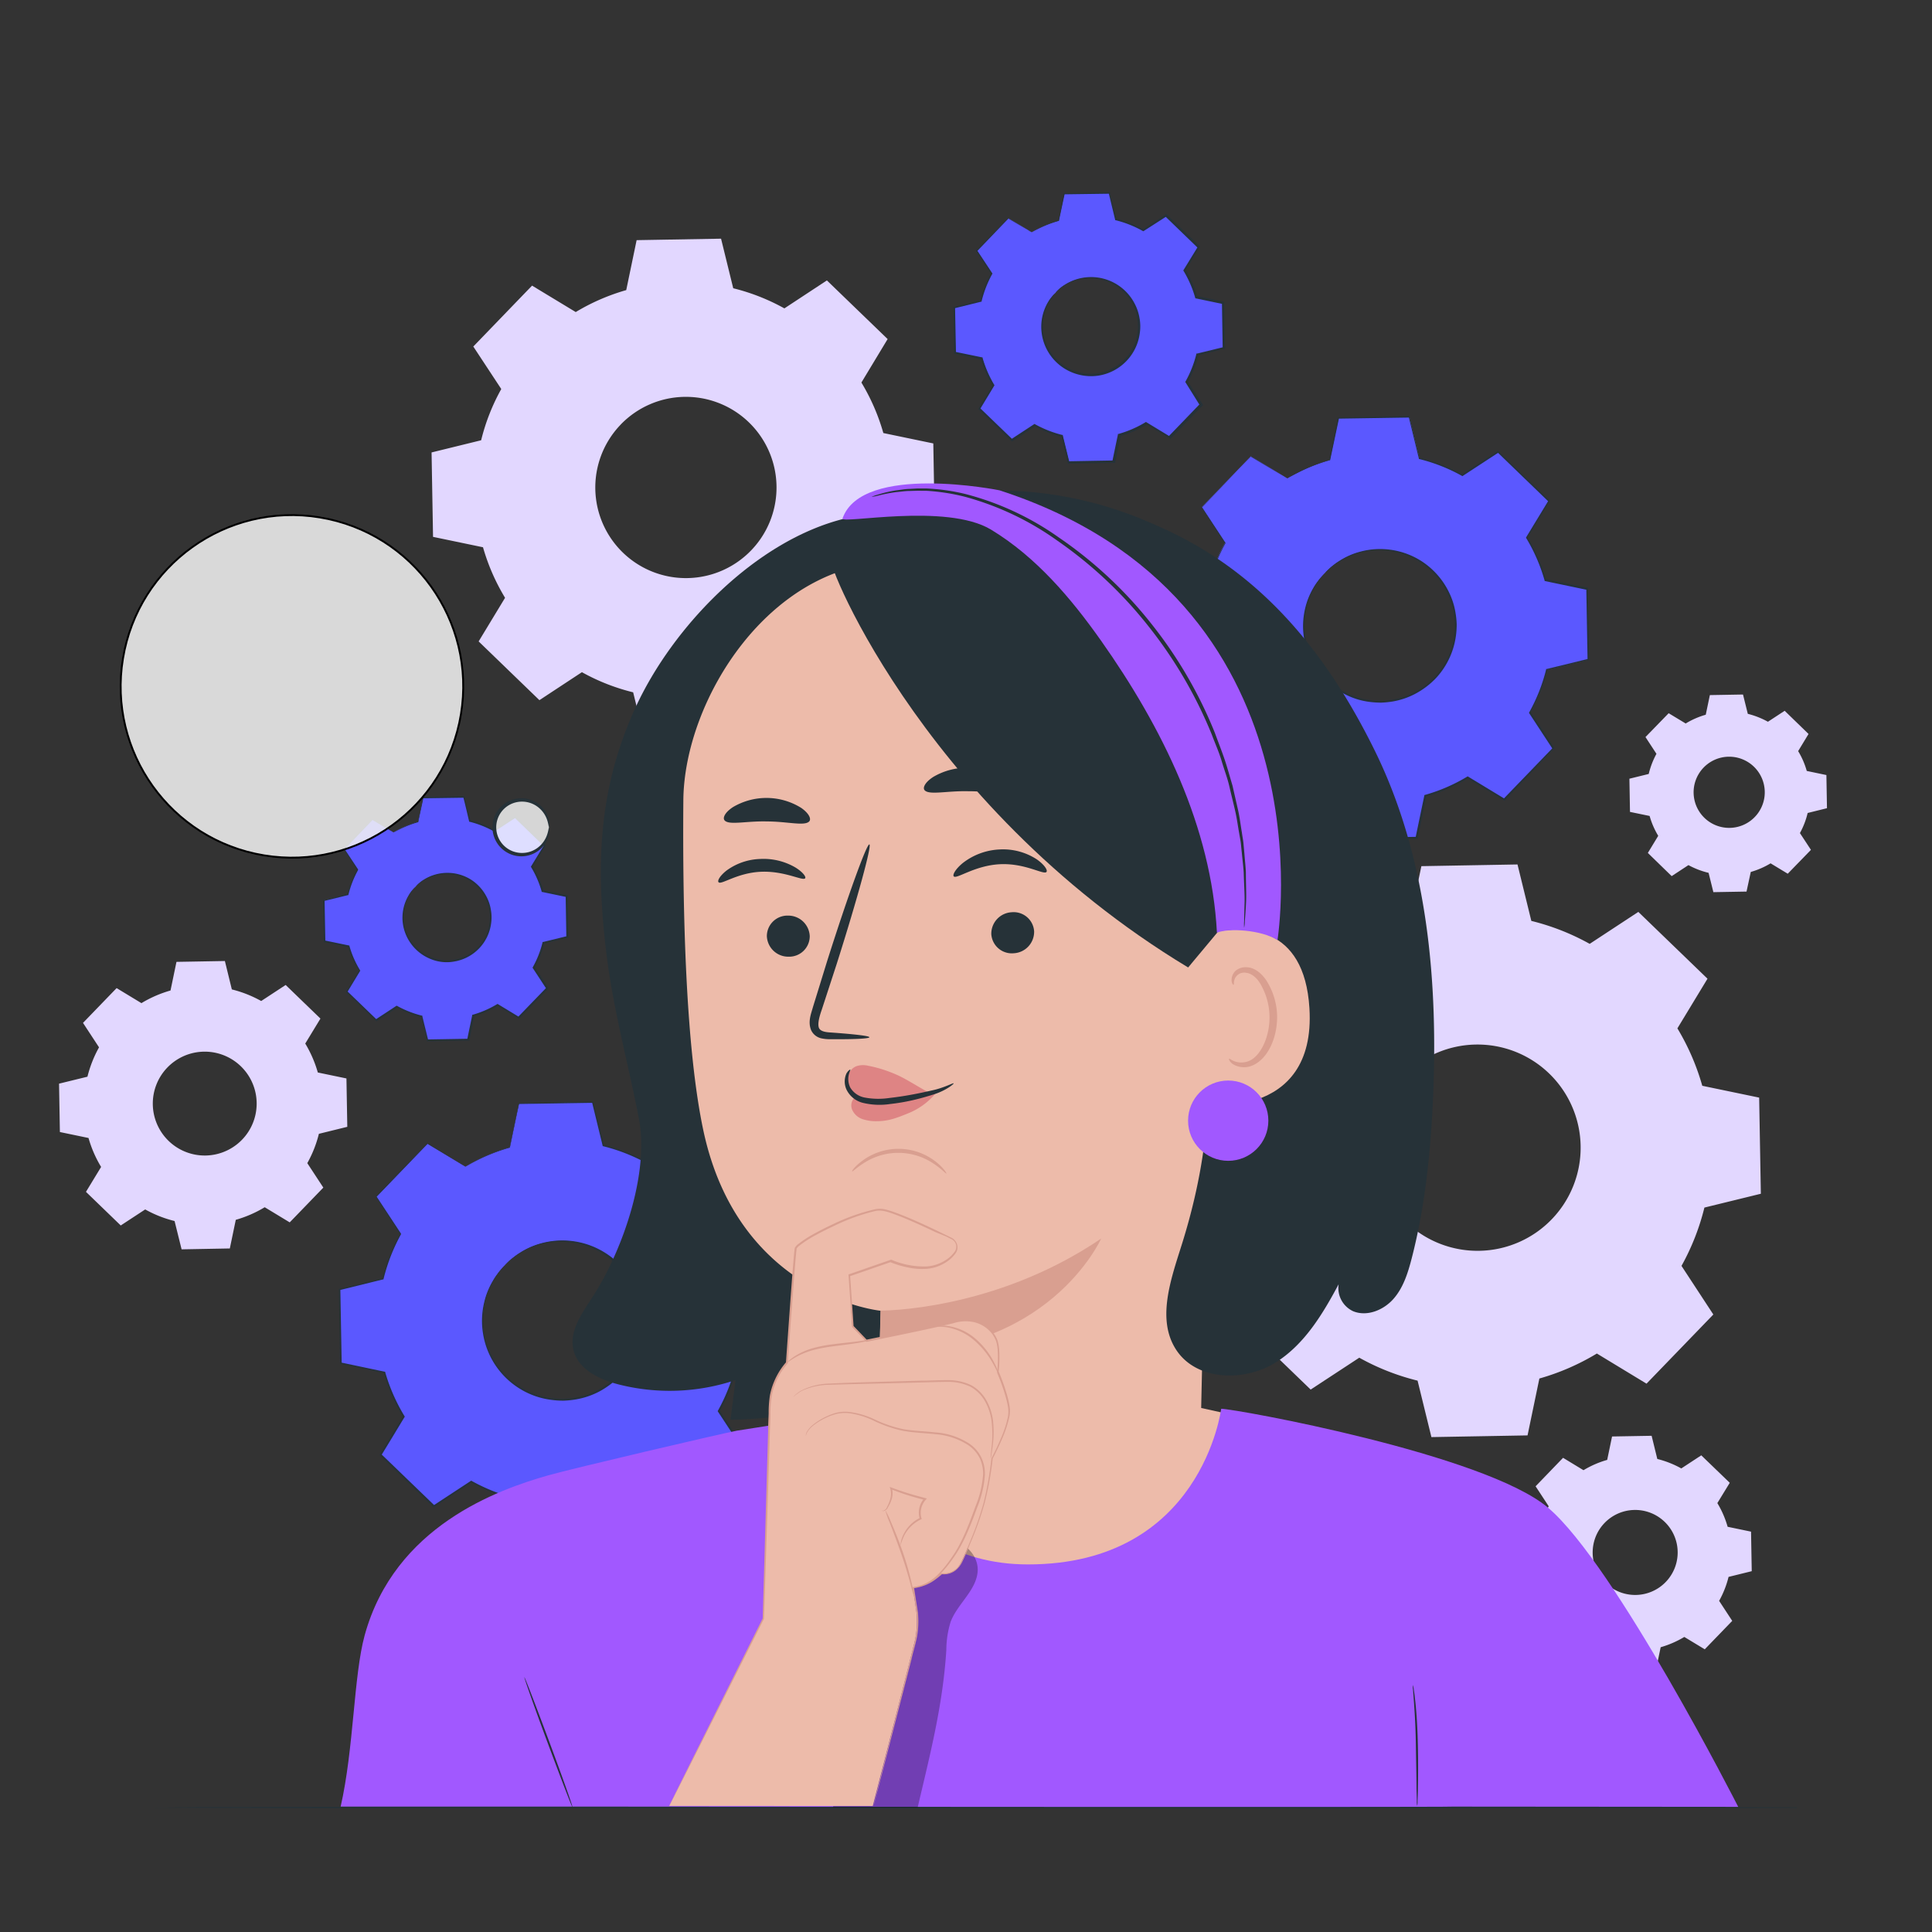 <svg xmlns="http://www.w3.org/2000/svg" width="1028" height="1028" fill="none"><rect width="100%" height="100%" fill="#333333" stroke="none"/><path fill="#E2D7FF" d="M719.412 504.44a125.043 125.043 0 0 1 30.593-13.303l6.292-30.264 51.153-.905 7.36 30.038a125.1 125.1 0 0 1 31.046 12.213l25.885-17.003 36.802 35.548-16.016 26.42a125.411 125.411 0 0 1 13.241 30.552l30.264 6.291.905 51.154-30.038 7.36a125.418 125.418 0 0 1-12.193 31.025l16.942 25.865-35.548 36.802-26.42-16.037a124.765 124.765 0 0 1-30.593 13.303l-6.292 30.264-51.153.904-7.36-30.038a124.597 124.597 0 0 1-31.025-12.212l-25.865 16.962-36.802-35.549 16.037-26.419a124.765 124.765 0 0 1-13.303-30.593l-30.264-6.292-.905-51.153 30.038-7.361a124.65 124.65 0 0 1 12.172-31.004l-16.941-25.865 35.527-36.802 26.42 16.037.041.062Zm27.262 68.135a54.87 54.87 0 0 0 9.827 84.259 54.873 54.873 0 0 0 83.293-57.81 54.867 54.867 0 0 0-15.506-27.826 54.857 54.857 0 0 0-39.092-15.401 54.854 54.854 0 0 0-38.522 16.778Zm95.915 209.692a51.53 51.53 0 0 1 12.583-5.469l2.591-12.46 21.053-.37 3.022 12.336a51.787 51.787 0 0 1 12.768 5.037l10.63-6.969 15.152 14.618-6.599 10.794a51.385 51.385 0 0 1 5.468 12.603l12.46 2.591.37 21.033-12.336 3.042a51.553 51.553 0 0 1-5.017 12.748l6.97 10.65-14.618 15.132-10.876-6.579a52.405 52.405 0 0 1-12.583 5.469l-2.591 12.438-21.053.37-3.022-12.336a50.56 50.56 0 0 1-12.768-5.016l-10.65 6.97-15.132-14.618 6.599-10.877a50.885 50.885 0 0 1-5.489-12.5l-12.459-2.591-.371-21.033 12.336-3.043a52.079 52.079 0 0 1 5.017-12.767l-6.97-10.63 14.618-15.153 10.877 6.6.02-.02Zm11.226 28.044a22.61 22.61 0 0 0-4.501 24.743 22.612 22.612 0 0 0 21.153 13.605 22.613 22.613 0 0 0 20.648-14.359 22.612 22.612 0 0 0-5.391-24.565 22.615 22.615 0 0 0-31.909.576ZM75.33 533.717a63.315 63.315 0 0 1 15.4-6.682l3.166-15.235 25.762-.452 3.7 15.111a63.398 63.398 0 0 1 15.626 6.168l13.014-8.532 18.504 17.887-8.08 13.282a63.314 63.314 0 0 1 6.682 15.399l15.235 3.166.453 25.742-15.112 3.721a62.894 62.894 0 0 1-6.168 15.605l8.532 13.014-17.887 18.504-13.302-8.059a63.437 63.437 0 0 1-15.399 6.703l-3.167 15.234-25.659.473-3.742-15.07a62.558 62.558 0 0 1-15.625-6.168l-13.015 8.532-18.504-17.887 8.06-13.261a62.268 62.268 0 0 1-6.703-15.4l-15.235-3.166-.452-25.741 15.112-3.701a63.856 63.856 0 0 1 6.168-15.625l-8.533-13.015 17.887-18.504 13.303 8.06-.02-.103Zm13.734 34.294a27.634 27.634 0 0 0 20.352 46.83 27.635 27.635 0 0 0 26.523-33.494 27.633 27.633 0 0 0-46.875-13.336Zm808.008-183.128a43.52 43.52 0 0 1 10.547-4.585l2.18-10.444 17.64-.309 2.549 10.28a44.172 44.172 0 0 1 10.712 4.215l8.903-5.839 12.706 12.336-5.531 9.129a42.716 42.716 0 0 1 4.585 10.547l10.445 2.179.308 17.641-10.28 2.549a42.413 42.413 0 0 1-4.112 10.692l5.86 8.923-12.336 12.706-9.129-5.531a43.536 43.536 0 0 1-10.547 4.585l-2.262 10.444-17.64.309-2.55-10.28a43.367 43.367 0 0 1-10.712-4.112l-8.923 5.859-12.685-12.336 5.53-9.108a42.894 42.894 0 0 1-4.584-10.568l-10.445-2.158-.308-17.661 10.28-2.529a43.18 43.18 0 0 1 4.112-10.712l-5.839-8.923 12.336-12.686 9.128 5.511.062-.124Zm9.416 23.521a18.938 18.938 0 0 0 3.355 29.098 18.937 18.937 0 0 0 23.373-29.571 18.919 18.919 0 0 0-26.728.473ZM306.342 166.042a111.07 111.07 0 0 1 26.872-11.678l5.531-26.584 44.923-.781 6.477 26.378a110.307 110.307 0 0 1 27.221 10.712l22.616-14.885 32.32 31.21-13.96 23.13a110.443 110.443 0 0 1 11.678 26.872l26.584 5.53.782 44.945-26.379 6.455a110.218 110.218 0 0 1-10.712 27.263l14.865 22.616-31.189 32.341-23.212-13.878a110.537 110.537 0 0 1-26.872 11.678l-5.531 26.584-45.006.802-6.456-26.379a109.443 109.443 0 0 1-27.262-10.711l-22.616 14.885-32.341-31.251 14.063-23.212a110.144 110.144 0 0 1-11.74-26.893l-26.584-5.53-.781-44.924 26.378-6.476a109.453 109.453 0 0 1 10.712-27.263l-14.885-22.616 31.271-32.403 23.233 14.063Zm23.953 59.851a48.209 48.209 0 0 0 8.591 74.047 48.215 48.215 0 0 0 70.945-22.886 48.214 48.214 0 0 0-11.38-52.354 48.2 48.2 0 0 0-34.336-13.533 48.196 48.196 0 0 0-33.841 14.726h.021Z"/><path fill="#263238" d="M946.048 961.735h10.198v.226c-42.806.247-222.295.412-437.126.412l-316.336-.165-95.872-.247-26.07-.102 26.07-.329 95.872-.165 316.336-.164c214.831 0 394.32.185 437.126.431v.227h-7.648l-2.55-.124Z"/><path fill="#5B58FF" d="M209.422 442.883a54.288 54.288 0 0 1 13.014-5.654l2.694-12.871 21.773-.39 3.125 12.788a52.453 52.453 0 0 1 13.138 5.284l11.02-7.196 15.708 15.009-6.806 11.246a53.894 53.894 0 0 1 5.654 13.015l12.871 2.693.391 21.773-12.789 3.084a52.43 52.43 0 0 1-5.181 13.2l7.196 11.02-15.111 15.646-11.247-6.806a53.904 53.904 0 0 1-13.014 5.654l-2.694 12.871-21.773.391-3.125-12.789a53.24 53.24 0 0 1-13.199-5.181l-11 7.196-15.667-15.111 6.806-11.206a53.904 53.904 0 0 1-5.654-13.014l-12.85-2.693-.411-21.794 12.747-3.105a53.24 53.24 0 0 1 5.181-13.199l-7.237-11 15.111-15.666 11.247 6.805h.082Zm11.616 29.01a23.357 23.357 0 1 0 33.597 32.457 23.357 23.357 0 0 0-33.597-32.457Z"/><path fill="#263238" d="M221.042 471.893a17.754 17.754 0 0 1 4.38-3.783 23.62 23.62 0 0 1 25.494.123 23.897 23.897 0 0 1 8.224 9.417 22.253 22.253 0 0 1 2.056 6.517 22.63 22.63 0 0 1 .123 7.155 23.681 23.681 0 0 1-19.614 20.293 22.056 22.056 0 0 1-7.155.144 22.634 22.634 0 0 1-6.332-1.871 23.869 23.869 0 0 1-9.705-7.998 23.527 23.527 0 0 1-4.112-10.157 23.294 23.294 0 0 1 3.023-15.317 17.664 17.664 0 0 1 3.618-4.502 43.376 43.376 0 0 0-3.269 4.708 23.216 23.216 0 0 0-2.611 14.988 22.611 22.611 0 0 0 4.009 9.766 22.961 22.961 0 0 0 9.355 7.607 20.941 20.941 0 0 0 6.333 1.768c2.275.322 4.587.273 6.846-.143a22.617 22.617 0 0 0 18.73-19.409 22.62 22.62 0 0 0-2.056-13.097 23.01 23.01 0 0 0-17.825-12.768 23.269 23.269 0 0 0-14.906 3.167 44.635 44.635 0 0 0-4.606 3.392Z"/><path fill="#263238" d="M209.423 442.883a6.169 6.169 0 0 1-.719-.391l-2.159-1.254-8.45-5.017h.205l-15.05 15.749v-.349l7.279 10.979v.329a53.938 53.938 0 0 0-5.14 13.138v.205h-.206l-12.788 3.146.308-.37c.124 6.846.267 14.125.411 21.773l-.329-.411 12.892 2.673h.246v.267a52.497 52.497 0 0 0 5.634 12.891l.144.247-.144.226-6.806 11.267v-.597l15.667 15.112h-.617l11-7.217.267-.164.267.144a54.055 54.055 0 0 0 13.077 5.14h.308v.308c.966 4.112 2.056 8.368 3.125 12.789l-.514-.412 21.773-.37-.514.412c.843-4.112 1.748-8.451 2.673-12.892v-.308h.329a53.447 53.447 0 0 0 12.87-5.592l.288-.165.268.165 11.246 6.826h-.658l15.132-15.647v.658l-7.216-11.02-.165-.267.144-.267a52.671 52.671 0 0 0 5.161-13.076v-.309h.287l12.789-3.125-.391.493c-.123-7.429-.247-14.686-.37-21.773l.411.473-12.891-2.693h-.288v-.267a52.214 52.214 0 0 0-5.592-12.912l-.144-.247.144-.246 6.846-11.226v.555l-15.625-15.153h.493l-10.999 7.196-.206.124h-.206a53.126 53.126 0 0 0-13.096-5.202h-.206v-.206c-1.11-4.646-2.056-8.841-3.084-12.788l.309.226-21.773.308.226-.185c-1.09 5.14-2.056 9.355-2.735 12.871a54.548 54.548 0 0 0-9.951 3.865c-1.069.514-1.83.946-2.344 1.234a6.94 6.94 0 0 1-.781.391l.74-.473a36.873 36.873 0 0 1 2.303-1.316 50.986 50.986 0 0 1 9.93-4.112l-.123.144c.72-3.516 1.583-7.751 2.611-12.912v-.185h.206l21.752-.452h.268v.246c.966 3.948 2.056 8.224 3.166 12.789l-.268-.268a54.101 54.101 0 0 1 13.323 5.202h-.411l11-7.237.267-.185.226.226a5408.58 5408.58 0 0 1 15.687 15.112l.268.246-.185.288-6.806 11.267v-.473a53.27 53.27 0 0 1 5.716 13.118l-.349-.329 12.87 2.652h.391v.39c.144 7.094.267 14.392.411 21.774v.411l-.391.103-12.788 3.145.391-.39a53.645 53.645 0 0 1-5.243 13.343v-.555l7.216 10.999.227.371-.288.287-15.112 15.667-.308.309-.37-.206-11.247-6.826h.658a54.039 54.039 0 0 1-13.138 5.716l.37-.412c-.925 4.421-1.829 8.821-2.672 12.892v.411h-.412l-21.773.39h-.431v-.411c-1.09-4.42-2.056-8.779-3.125-12.788l.37.391a53.78 53.78 0 0 1-13.323-5.264h.514l-11 7.217-.329.205-.288-.267-15.646-15.132-.288-.267.206-.329 6.826-11.247v.473a53.032 53.032 0 0 1-5.942-12.973l.329.329-12.891-2.714h-.329v-.329c-.123-7.648-.226-14.927-.35-21.773v-.308h.309l12.829-3.331-.267.267a53.81 53.81 0 0 1 5.222-13.261v.329l-7.175-11.02-.124-.185.144-.165 15.215-15.687h.123l8.224 5.14 2.056 1.336.966.535Z"/><path fill="#5B58FF" d="M684.974 254.574a92.926 92.926 0 0 1 22.616-9.787l4.647-22.307 37.686-.658 5.428 22.122a92.868 92.868 0 0 1 22.781 8.944l19.038-12.48 27.119 26.173-11.802 19.47a92.121 92.121 0 0 1 9.787 22.616l22.307 4.647.658 37.686-22.122 5.428a91.964 91.964 0 0 1-8.944 22.842l12.48 19.039-26.173 27.118-19.47-11.801a92.739 92.739 0 0 1-22.616 9.787l-4.647 22.307-37.666.658-5.427-22.122a92.555 92.555 0 0 1-22.843-8.944l-19.059 12.48-27.118-26.194 11.822-19.47a91.506 91.506 0 0 1-9.807-22.616l-22.308-4.646-.658-37.687 22.123-5.407a92.946 92.946 0 0 1 8.943-22.842l-12.336-19.039 26.173-27.119 19.47 11.802h-.082Zm20.087 50.207a40.448 40.448 0 0 0-7.993 44.222 40.447 40.447 0 0 0 37.798 24.305 40.442 40.442 0 0 0 27.373-69.534 40.464 40.464 0 0 0-57.178 1.007Z"/><path fill="#263238" d="m705.064 304.781.452-.472 1.378-1.357a17.9 17.9 0 0 1 2.344-2.056 29.838 29.838 0 0 1 3.495-2.488 37.842 37.842 0 0 1 10.712-4.77 40.23 40.23 0 0 1 15.481-1.234 40.656 40.656 0 0 1 17.682 6.333 41.123 41.123 0 0 1 14.269 16.16 38.681 38.681 0 0 1 3.598 11.205c.341 2.006.548 4.032.616 6.065a44.493 44.493 0 0 1-.411 6.168 41.114 41.114 0 0 1-11.061 22.966 43.458 43.458 0 0 1-10.506 7.833 39.89 39.89 0 0 1-12.048 4.112 48.514 48.514 0 0 1-6.168.617 49.495 49.495 0 0 1-6.168-.391 38.67 38.67 0 0 1-11.329-3.227 40.903 40.903 0 0 1-16.633-13.693 40.62 40.62 0 0 1-6.291-32.896 38.665 38.665 0 0 1 4.379-10.877 27.39 27.39 0 0 1 2.385-3.557 18.404 18.404 0 0 1 2.056-2.446l1.316-1.398c.141-.167.292-.325.452-.473 0 0-.103.205-.391.534l-1.213 1.481a21.434 21.434 0 0 0-1.891 2.487 29.448 29.448 0 0 0-2.262 3.578 38.976 38.976 0 0 0-4.112 10.814 40.054 40.054 0 0 0-.514 15.256 39.553 39.553 0 0 0 6.95 17.065 39.965 39.965 0 0 0 16.324 13.302 37.443 37.443 0 0 0 11.041 3.105c1.97.257 3.955.381 5.942.37a42.721 42.721 0 0 0 6.024-.617 39.765 39.765 0 0 0 32.773-33.924c.261-2.004.392-4.023.39-6.045a43.068 43.068 0 0 0-.576-5.921 37.587 37.587 0 0 0-3.474-10.938 40.097 40.097 0 0 0-46.363-21.259 38.671 38.671 0 0 0-10.65 4.544 31.205 31.205 0 0 0-3.516 2.385 19.554 19.554 0 0 0-2.405 2.056l-1.44 1.275c-.493.205-.616.349-.637.328Z"/><path fill="#263238" d="M684.976 254.574s-.412-.206-1.254-.699L680 251.654l-14.577-8.738h.206c-6.662 6.929-15.441 16.099-26.111 27.181v-.329c3.783 5.757 7.997 12.171 12.521 19.018v.329a92.485 92.485 0 0 0-8.923 22.801v.205h-.206l-22.123 5.449.288-.37c.226 11.863.453 24.466.699 37.686l-.329-.411 22.308 4.626H644v.247a92.343 92.343 0 0 0 9.807 22.513l.144.226-.144.329-11.802 19.47v-.575l27.119 26.152h-.617l19.039-12.48.267-.164.267.143a92.51 92.51 0 0 0 22.74 8.944h.308v.308c1.707 6.929 3.557 14.495 5.428 22.123l-.514-.391 37.686-.678-.514.432c1.46-7.052 3.043-14.66 4.647-22.308v-.308l.308-.103a91.543 91.543 0 0 0 22.493-9.725l.288-.165.267.165 19.47 11.801h-.658l26.173-27.118v.658l-12.48-19.039-.164-.267.144-.288a91.746 91.746 0 0 0 8.964-22.719v-.308h.308l22.144-5.407-.391.493c-.233-12.843-.452-25.405-.658-37.687l.391.494-22.287-4.667h-.288v-.267a92.154 92.154 0 0 0-9.766-22.575l-.144-.247.144-.329 11.822-19.45v.555l-27.037-26.131h.494l-19.059 12.459-.185.144-.206-.124a91.675 91.675 0 0 0-22.76-8.984h-.206v-.206l-5.386-22.122.308.246-37.686.576.246-.185c-1.891 8.923-3.433 16.222-4.708 22.287h-.103a92.095 92.095 0 0 0-17.229 6.744c-1.83.904-3.146 1.665-4.112 2.056-.966.39-1.336.719-1.336.719s.431-.288 1.295-.802a78.17 78.17 0 0 1 3.989-2.241 90.603 90.603 0 0 1 17.208-6.661h-.205c1.254-6.168 2.755-13.385 4.585-22.308v-.185h.185l37.686-.74h.247v.247c1.686 6.846 3.474 14.083 5.469 22.122l-.267-.246a93.307 93.307 0 0 1 22.965 8.984h-.391l19.039-12.5.267-.185.226.226 27.14 26.152.267.247-.185.309-11.802 19.49v-.493a92.14 92.14 0 0 1 9.869 22.616l-.37-.35 22.308 4.647h.39v.411c.233 12.254.46 24.816.679 37.687v.39h-.411l-22.123 5.428.391-.37a93.017 93.017 0 0 1-9.047 22.986v-.534l12.48 19.038.247.35-.308.308-25.988 27.407-.288.308-.37-.226-19.471-11.802h.597a92.866 92.866 0 0 1-22.616 9.828l.39-.391c-1.603 7.649-3.186 15.256-4.646 22.287v.432h-.432l-37.686.658h-.412l-.102-.411c-1.871-7.628-3.722-15.194-5.428-22.123l.39.391a93.417 93.417 0 0 1-22.986-9.067h.514l-19.038 12.48-.35.226-.288-.288-27.098-26.193-.267-.267.206-.329 11.801-19.45v.555a93.18 93.18 0 0 1-9.807-22.616l.329.308-22.308-4.667h-.329v-.329c-.233-13.24-.438-25.803-.616-37.686v-.309h.308l22.122-5.386-.246.246a92.937 92.937 0 0 1 9.067-22.924v.329l-12.336-19.08-.124-.185.144-.144c10.712-11.04 19.573-20.148 26.255-27.057h.206l14.392 8.862 3.701 2.282.987.514Z"/><path fill="#5B58FF" d="M548.952 123.566a59.05 59.05 0 0 1 14.392-6.168l2.961-14.269 24.075-.411 3.475 14.145a58.712 58.712 0 0 1 14.618 5.736l12.172-7.977 17.332 16.736-7.546 12.439a59.585 59.585 0 0 1 6.168 14.392l14.248 2.96.432 24.076-14.145 3.475a59.11 59.11 0 0 1-5.757 14.618l7.977 12.171-16.715 17.312-12.336-7.546a59.144 59.144 0 0 1-14.392 6.168l-2.961 14.248-24.096.432-3.454-14.145a59.282 59.282 0 0 1-14.618-5.757l-12.172 7.977-17.332-16.715 7.546-12.459a58.638 58.638 0 0 1-6.168-14.392l-14.248-2.961-.576-24.055 14.145-3.454a58.402 58.402 0 0 1 5.737-14.618l-7.978-12.172 16.736-17.332 12.48 7.546Zm12.85 32.073a25.84 25.84 0 0 0-5.141 28.267 25.845 25.845 0 1 0 41.635-28.904 25.866 25.866 0 0 0-36.597.637h.103Z"/><path fill="#263238" d="M561.699 155.639a19.794 19.794 0 0 1 4.832-4.112 26.067 26.067 0 0 1 28.249.124 26.19 26.19 0 0 1 9.211 10.403 25.113 25.113 0 0 1 2.344 7.237c.48 2.613.529 5.287.144 7.916a26.296 26.296 0 0 1-21.732 22.616 26.735 26.735 0 0 1-15.235-2.056 26.259 26.259 0 0 1-15.194-20.129 25.825 25.825 0 0 1 3.351-16.941 20.34 20.34 0 0 1 4.112-4.996 58.096 58.096 0 0 0-3.598 5.243 25.695 25.695 0 0 0-2.878 16.571 25.206 25.206 0 0 0 4.42 10.774 25.586 25.586 0 0 0 10.28 8.409 25.192 25.192 0 0 0 14.536 1.788 25.122 25.122 0 0 0 20.704-21.444 23.886 23.886 0 0 0-.103-7.566 23.619 23.619 0 0 0-2.2-7.052 25.406 25.406 0 0 0-19.696-14.104 25.758 25.758 0 0 0-16.448 3.475 62.048 62.048 0 0 0-5.099 3.844Z"/><path fill="#263238" d="m548.952 123.566-.802-.432-2.384-1.378-9.355-5.551h.246l-16.735 17.435v-.411l8.039 12.151.123.185-.123.205a58.606 58.606 0 0 0-5.654 14.516v.246h-.247l-14.228 3.516.35-.452c.144 7.587.308 15.625.473 24.076l-.391-.473 14.248 2.94h.309v.308a60.077 60.077 0 0 0 6.168 14.269l.164.267-.164.288-7.525 12.459-.103-.699 17.352 16.716h-.74l12.172-7.978.308-.205.309.185a59.605 59.605 0 0 0 14.392 5.674h.37v.37c1.089 4.421 2.282 9.252 3.474 14.125l-.616-.473 24.075-.432-.596.514c.925-4.502 1.933-9.354 2.961-14.248v-.39h.37a57.84 57.84 0 0 0 14.227-6.168l.329-.206.329.206 12.439 7.545h-.781l16.715-17.332v.781l-7.587-12.171-.205-.308.185-.329a58.636 58.636 0 0 0 5.695-14.392v-.37h.37l14.145-3.455-.473.597c-.123-8.224-.267-16.263-.39-24.097l.452.576-14.248-2.981h-.329l-.103-.329a58.665 58.665 0 0 0-6.168-14.269l-.185-.288.185-.287 7.566-12.336v.637l-17.311-16.756h.617l-12.09 7.751-.226.144-.247-.124a58.006 58.006 0 0 0-14.494-5.757h-.247v-.246c-1.234-5.14-2.364-9.766-3.413-14.146l.37.288-24.096.329.288-.226a1662.43 1662.43 0 0 0-3.043 14.248v.123h-.124a62.245 62.245 0 0 0-10.999 4.256 47.537 47.537 0 0 0-2.591 1.357 9.45 9.45 0 0 1-.863.453l.822-.535a47.081 47.081 0 0 1 2.529-1.46 57.777 57.777 0 0 1 10.958-4.42l-.144.164c.782-3.906 1.728-8.573 2.879-14.268v-.226h.226l24.076-.514h.308v.287l3.639 14.043-.308-.308a59.39 59.39 0 0 1 14.7 5.756h-.473l12.151-8.018.329-.206.268.268 17.352 16.694.309.309-.206.349-7.504 12.398v-.576a61.048 61.048 0 0 1 6.332 14.536l-.432-.39 14.248 2.94.453.102v.453c.151 7.84.295 15.872.432 24.096v.473l-.473.123-14.002 3.475.453-.452a59.906 59.906 0 0 1-5.881 14.844v-.637l7.978 12.171.267.411-.349.37-16.716 17.332-.349.371-.432-.268-12.439-7.545h.638a58.564 58.564 0 0 1-14.557 6.312l.452-.473c-1.007 4.893-2.056 9.745-2.96 14.248l-.103.493h-.514l-24.076.412h-.493l-.124-.473c-1.192-4.894-2.385-9.725-3.454-14.146l.453.453a60.069 60.069 0 0 1-14.762-5.819h.616l-12.171 7.957-.391.267-.349-.329-17.332-16.715-.329-.308.246-.391 7.546-12.336v.555a60.067 60.067 0 0 1-6.291-14.536l.411.37-14.248-3.002h-.412v-.39c-.123-8.45-.246-16.448-.37-24.076v-.576h.35l14.145-3.433-.308.308a59.954 59.954 0 0 1 5.818-14.7v.39l-7.915-12.171-.144-.226.185-.185 16.818-17.25h.247l9.19 5.695 2.344 1.48c.534.206.904.412.904.412Z"/><path fill="#5B58FF" d="M247.747 620.727a96.624 96.624 0 0 1 23.5-10.28l4.852-23.274 39.332-.699 5.654 23.089a96.301 96.301 0 0 1 23.87 9.396l19.881-13.035 28.291 27.324-12.336 20.313a96.93 96.93 0 0 1 10.28 23.542l23.274 4.831.699 39.331-23.11 5.654a95.429 95.429 0 0 1-9.375 23.871l13.014 19.881-27.344 28.352-20.334-12.336a96.769 96.769 0 0 1-23.521 10.28l-4.831 23.274-39.332.699-5.674-23.212a95.62 95.62 0 0 1-23.85-9.375l-19.881 13.035-28.291-27.263 12.336-20.334a95.626 95.626 0 0 1-10.28-23.52l-23.233-4.832-.699-39.331 23.089-5.572a96.34 96.34 0 0 1 9.396-23.87l-13.035-19.882 27.324-28.29 20.334 12.336v-.103Zm20.951 52.387a42.185 42.185 0 0 0-8.356 46.137 42.194 42.194 0 0 0 39.434 25.364 42.182 42.182 0 0 0 38.518-26.735 42.188 42.188 0 0 0-9.972-45.815 42.208 42.208 0 0 0-59.624 1.049Z"/><path fill="#263238" d="M268.7 673.114c.146-.175.304-.34.473-.494l1.418-1.418a21.93 21.93 0 0 1 2.467-2.056 30.668 30.668 0 0 1 3.64-2.591 39.536 39.536 0 0 1 11.184-4.975 42.631 42.631 0 0 1 34.603 5.345 41.87 41.87 0 0 1 18.648 28.538c.358 2.093.571 4.209.637 6.332a49.392 49.392 0 0 1-.411 6.477 41.26 41.26 0 0 1-3.783 12.706 45.238 45.238 0 0 1-7.772 11.225 45.784 45.784 0 0 1-10.958 8.224 41.923 41.923 0 0 1-12.563 4.215 49.37 49.37 0 0 1-6.455.638 46.397 46.397 0 0 1-6.354-.412 43.33 43.33 0 0 1-6.168-1.233 42.29 42.29 0 0 1-30.367-34.541 42.137 42.137 0 0 1 .72-16.201 39.545 39.545 0 0 1 4.585-11.349 29.774 29.774 0 0 1 2.467-3.722 18.35 18.35 0 0 1 2.056-2.529l1.357-1.48.493-.493s-.123.205-.411.555l-1.274 1.542a23.092 23.092 0 0 0-2.056 2.59 35.227 35.227 0 0 0-2.365 3.742 40.946 40.946 0 0 0-4.359 11.288 41.778 41.778 0 0 0 23.768 47.637 38.212 38.212 0 0 0 5.572 2.056 43.81 43.81 0 0 0 5.962 1.193c2.046.254 4.106.385 6.168.39a46.934 46.934 0 0 0 6.291-.658 39.9 39.9 0 0 0 12.336-4.112 41.382 41.382 0 0 0 18.278-18.915 40.906 40.906 0 0 0 3.68-12.336c.276-2.093.42-4.201.432-6.312a47.081 47.081 0 0 0-.617-6.168 39.04 39.04 0 0 0-3.639-11.411 41.889 41.889 0 0 0-14.392-16.448 42.02 42.02 0 0 0-33.944-5.921 40.402 40.402 0 0 0-11.123 4.749 28.83 28.83 0 0 0-3.66 2.509 19.495 19.495 0 0 0-2.529 2.056l-1.501 1.336c-.329.309-.514.453-.534.432Z"/><path fill="#263238" d="M247.747 620.727s-.452-.226-1.315-.74l-3.825-2.303-15.214-9.129h.206l-27.304 28.332v-.329c3.968 6.004 8.368 12.706 13.076 19.861v.308a97.39 97.39 0 0 0-9.293 23.809v.206h-.206l-23.068 5.695.288-.37c.226 12.336.473 25.514.719 39.31l-.328-.39 23.212 4.893h.267v.267a96.644 96.644 0 0 0 10.28 23.397l.144.227-.144.246a5482.287 5482.287 0 0 1-12.336 20.334v-.596l28.311 27.304h-.617l19.861-13.035.268-.165.267.144a95.609 95.609 0 0 0 23.747 9.334h.288v.309c1.768 7.216 3.7 15.111 5.674 23.089l-.534-.412 39.331-.699-.514.432c1.542-7.36 3.187-15.297 4.852-23.274v-.329h.308a95.663 95.663 0 0 0 23.377-10.156l.267-.165.288.165 20.313 12.336h-.657l27.324-28.291V771a5239.213 5239.213 0 0 0-13.035-19.882l-.165-.267.165-.288a95.936 95.936 0 0 0 9.334-23.726v-.288h.288l23.109-5.654-.39.494c-.22-13.419-.446-26.523-.679-39.311l.391.473-23.274-4.873h-.288v-.288a96.307 96.307 0 0 0-10.157-23.582l-.164-.247.164-.226c4.215-6.97 8.327-13.713 12.336-20.313v.555l-28.27-27.345h.514l-19.902 13.015-.185.123-.205-.123a96.049 96.049 0 0 0-23.768-9.376h-.205v-.226c-2.056-8.388-3.886-15.955-5.634-23.089l.309.247-39.332.617.227-.206c-2.056 9.314-3.557 16.941-4.894 23.274v.144a98.229 98.229 0 0 0-17.99 7.031c-1.891.967-3.269 1.748-4.112 2.262s-1.377.761-1.377.761l1.336-.843c.905-.535 2.282-1.357 4.112-2.344a96.62 96.62 0 0 1 17.97-7.196l-.124.123c1.296-6.332 2.879-13.96 4.791-23.294v-.185h.205l39.332-.761h.246v.247c1.748 7.134 3.619 14.68 5.695 23.068l-.267-.247a96.653 96.653 0 0 1 23.973 9.396h-.391l19.861-13.035.268-.185.246.226 28.312 27.304.267.247-.185.288-12.336 20.333v-.472a96.618 96.618 0 0 1 10.28 23.623l-.35-.329 23.274 4.832h.391v.39c.233 12.789.466 25.899.699 39.332v.452l-.411.103-23.089 5.674.39-.39a96.127 96.127 0 0 1-9.437 23.993v-.534a8437.103 8437.103 0 0 0 13.035 19.881l.227.35-.288.308-27.324 28.291-.288.308-.37-.226-20.314-12.336h.535a97.058 97.058 0 0 1-23.644 10.28l.391-.411c-1.666 7.997-3.331 15.934-4.853 23.274v.431h-.431l-39.332.679h-.411l-.103-.411-5.654-23.089.37.37a98.334 98.334 0 0 1-23.973-9.437h.514l-19.943 13.076-.329.206-.288-.268-28.27-27.345-.287-.246.205-.329 12.336-20.314v.473a97.418 97.418 0 0 1-10.28-23.644l.329.309-23.233-4.914h-.329v-.35c-.226-13.795-.431-26.933-.637-39.331v-.308h.308l23.089-5.634-.246.247a96.375 96.375 0 0 1 9.457-23.911v.308l-12.994-19.902-.123-.164.164-.165 27.386-28.229v-.103h.103l15.071 9.232 3.865 2.385 1.377.884Z"/><path fill="#F6F6F6" fill-opacity=".85" stroke="#000" d="M170.193 275.305c49.658 8.203 83.264 55.109 75.061 104.766-8.203 49.658-55.109 83.263-104.766 75.06-49.658-8.203-83.263-55.108-75.06-104.765 8.203-49.658 55.108-83.264 104.765-75.061Z"/><path fill="#fff" fill-opacity=".8" d="M292.119 440.195a14.584 14.584 0 0 1-9.003 13.47 14.576 14.576 0 0 1-19.874-10.639 14.579 14.579 0 0 1 14.32-17.408 14.556 14.556 0 0 1 14.557 14.577Z"/><path fill="#263238" d="M292.119 440.195c-.185 0-.185-1.295-.843-3.454a14.533 14.533 0 0 0-5.346-7.545 13.91 13.91 0 0 0-13.014-1.789 13.652 13.652 0 0 0 0 25.577 13.92 13.92 0 0 0 13.014-1.789 14.62 14.62 0 0 0 5.346-7.546c.658-2.056.658-3.454.843-3.454a7.012 7.012 0 0 1 0 3.66 14.392 14.392 0 0 1-5.243 8.491 15.257 15.257 0 0 1-14.536 2.426 15.462 15.462 0 0 1 0-29.154 15.2 15.2 0 0 1 14.536 2.426 14.395 14.395 0 0 1 5.243 8.492 7.072 7.072 0 0 1 0 3.659Z"/><path fill="#EDBBAA" d="M684.031 760.411c-4.605-2.981-66.018-15.749-66.018-15.749l-148.032 3.865-53.024 9.766s-9.828 164.48-8.368 167.503c1.46 3.022 110.613 1.172 113.512 4.112 2.899 2.94 103.684 13.795 103.684 13.795l93.28-167.378-35.034-15.914Z"/><path fill="#A158FF" d="M823.757 802.271c-33.616-28.537-166.536-52.674-173.979-52.674 0 0-10.28 82.815-102.8 82.815-78.683 0-97.475-80.184-97.475-80.184l-57.444 9.026c-8.841 1.686-87.401 20.087-100.292 23.747-26.831 7.607-81.808 27.078-97.742 85.18-5.881 21.506-5.716 60.22-12.768 91.101h139.931s451.765.391 451.806 0l151.897.124s-65.483-128.891-101.134-159.135Z"/><path fill="#263238" d="M304.638 961.653c-.288 0-6.168-15.317-13.282-34.418-7.113-19.1-12.562-34.684-12.336-34.787.227-.103 6.168 15.296 13.282 34.417 7.114 19.121 12.603 34.685 12.336 34.788Zm449.441-.7a12.53 12.53 0 0 1-.206-2.528c0-1.851-.103-4.112-.165-6.909 0-6.065-.205-14.001-.328-22.78a389.912 389.912 0 0 0-1.008-22.739c-.205-2.735-.37-5.038-.514-6.867a14.116 14.116 0 0 1-.103-2.55c.274.805.447 1.641.514 2.488.268 1.624.555 3.968.864 6.867.617 5.818 1.131 13.878 1.316 22.78a556.99 556.99 0 0 1 0 22.801c0 2.735-.124 5.058-.185 6.909.036.847-.026 1.696-.185 2.528Z"/><path fill="#000" d="M488.28 961.735c6.333-27.16 13.406-54.094 15.256-83.823a51.035 51.035 0 0 1 2.303-14.989c3.7-9.745 14.042-16.962 14.392-27.386.246-10.917-12.336-19.059-22.986-17.003-10.651 2.056-18.751 11.596-22.39 21.897-3.639 10.3-3.722 21.444-4.112 32.361-1.152 27.715-21.218 61.947-27.53 88.943" opacity=".3"/><path fill="#263238" d="M449.852 275.833c-47.473 11.472-92.026 57.383-111.949 101.176-19.923 43.793-21.012 85.221-14.927 132.797 3.681 28.784 11.761 58.123 17.004 85.57 5.448 28.579-8.224 68.589-23.768 93.302-5.921 9.334-13.816 19.429-10.979 30.058 2.611 9.849 13.446 15.174 23.459 17.785a110.078 110.078 0 0 0 62.667-2.2l-2.673 21.136c54.052-1.09 106.11-18.936 157.099-36.577 17.086-5.9 34.952-12.336 46.939-25.617 6.599-7.34 10.979-16.304 15.152-25.186a1105.084 1105.084 0 0 0 44.513-109.811"/><path fill="#263238" d="M692.871 340.967c-41.12-50.146-96.139-79.012-160.923-80.081-36.556-.617-51.668 6.99-78.005 14.083-26.337 7.094-50.064 21.218-65.792 43.526-18.648 26.461-34.315 56.108-37.851 88.408-3.618 33.06-7.237 66.347-4.749 99.531 2.488 33.184 11.513 66.573 31.045 93.486l84.296 14.68c46.61 1.583 93.857 3.105 139.274-7.525S689.705 572 714.027 532.216c33.842-55.389 19.82-141.083-21.156-191.249Z"/><path fill="#EDBBAA" d="M617.704 340.411 505.2 295.693l-29.401 3.413c-66.141.247-111.764 73.173-112.196 126.753-.473 59.5 1.295 132.18 10.732 176.055 19.018 88.202 94.309 95.542 94.309 95.542s-1.542 47-2.056 76.627l172.272-12.438 8.656-391.01a31.351 31.351 0 0 0-29.812-30.224Z"/><path fill="#263238" d="M408.036 498.127a11.408 11.408 0 0 0 11.637 10.918 10.928 10.928 0 0 0 7.9-3.109 10.92 10.92 0 0 0 3.284-7.829 11.432 11.432 0 0 0-11.616-10.918 10.944 10.944 0 0 0-10.348 6.69 10.932 10.932 0 0 0-.857 4.248Zm-25.619-28.64c1.501 1.357 10.054-5.14 22.616-5.633 12.562-.494 22.061 4.996 23.356 3.495.638-.658-.966-3.166-5.098-5.736a33.618 33.618 0 0 0-18.792-4.564 31.968 31.968 0 0 0-17.929 6.168c-3.824 3.022-5.016 5.654-4.153 6.27Zm80.183 82.425c0-.699-7.689-1.603-20.128-2.508-3.166-.144-6.168-.596-6.806-2.714-.637-2.118.268-5.674 1.584-9.416l7.956-24.384c11.02-34.706 18.792-63.161 17.394-63.593-1.398-.431-11.452 27.345-22.472 62.051-2.632 8.553-5.154 16.722-7.566 24.507-.987 3.619-2.817 7.772-.946 12.336a7.856 7.856 0 0 0 5.407 4.297 21.31 21.31 0 0 0 5.367.452c12.562.124 20.21-.329 20.21-1.028Z"/><path fill="#D99F90" d="M468.502 697.354s60.076.576 117.418-38.324c0 0-28.352 63.428-117.871 59.994l.453-21.67Z"/><path fill="#263238" d="M385.457 436.406c2.221 2.879 11.514.37 22.616.679 11.041 0 20.293 2.693 22.616-.144 1.007-1.378-.349-4.235-4.318-7.032a34.952 34.952 0 0 0-36.37-.452c-4.133 2.714-5.531 5.551-4.544 6.949Zm164.791 59.09a11.433 11.433 0 0 1-10.815 11.719 10.935 10.935 0 0 1-10.802-5.921 10.952 10.952 0 0 1-1.164-4.174 11.434 11.434 0 0 1 10.815-11.719 10.911 10.911 0 0 1 8.115 2.52 10.905 10.905 0 0 1 3.851 7.575Zm6.56-31.539c-1.46 1.727-11.308-4.791-24.775-4.112-13.467.678-22.965 8.059-24.528 6.476-.761-.699.678-3.742 4.79-7.114a34.372 34.372 0 0 1 19.532-7.216 32.893 32.893 0 0 1 19.841 5.263c4.317 3.043 5.88 5.921 5.14 6.703Zm-18.281-43.115c-2.364 2.838-11.904.103-23.315.165-11.411-.288-21.033 2.241-23.315-.637-1.007-1.399.473-4.236 4.647-6.95a35.267 35.267 0 0 1 18.874-4.893 34.624 34.624 0 0 1 18.689 5.284c4.091 2.796 5.469 5.613 4.42 7.031Zm193.1-21.197c-39.783-80.965-99.469-134.935-206.134-138.801l84.645 206.238c39.804 57.794 39.784 127.883 18.772 194.847-5.881 18.75-13.817 40.441-2.797 56.704 11.02 16.263 36.515 16.695 53.127 6.045 15.03-9.643 24.549-25.474 33.04-41.346a13.574 13.574 0 0 0 7.793 14.392c7.36 2.96 16.098-.617 21.361-6.58 5.264-5.962 7.71-13.836 9.705-21.526 6.99-27.016 9.91-54.916 11.246-82.795 3.043-63.859-2.611-129.795-30.758-187.178Z"/><path fill="#EDBBAA" d="M632.18 520.168c-.35-6.641 6.456-22.616 12.932-24.055 17.332-3.68 48.912-4.112 51.626 40.359 3.742 60.631-57.917 51.873-58.143 50.146-.165-1.357-5.223-43.567-6.415-66.45Z"/><path fill="#D99F90" d="M653.972 563.344c.247-.206 1.11.678 2.94 1.377 2.578.93 5.417.819 7.915-.308 6.168-2.755 11.021-13.261 10.651-24.199a34.965 34.965 0 0 0-3.886-14.947c-2.056-4.318-5.202-7.258-8.45-7.628a5.41 5.41 0 0 0-6.168 3.29c-.699 1.747-.247 2.919-.556 3.042-.308.124-1.377-.925-1.028-3.454a6.648 6.648 0 0 1 2.056-3.968 8.228 8.228 0 0 1 5.757-1.891c4.688 0 9.17 4.112 11.617 8.717a36.396 36.396 0 0 1 4.708 16.695c.349 12.233-5.202 24.055-13.816 27.139a11.404 11.404 0 0 1-9.766-1.028c-1.769-1.295-2.139-2.632-1.974-2.837Z"/><path fill="#263238" d="M647.641 496.277 632.2 514.781c-145.339-87.689-196.554-225.626-189.296-216.106 0 0 45.582-18.751 95.049-10.28 49.467 8.47 143.324 33.183 141.864 91.533-1.46 58.349-32.176 116.349-32.176 116.349Z"/><path fill="#DE8484" d="M453.573 582.867c-2.056-.925-3.022-7.607-2.385-10.28a7.539 7.539 0 0 1 1.608-3.19 7.535 7.535 0 0 1 2.895-2.094 11.473 11.473 0 0 1 6.168-.246 69.69 69.69 0 0 1 14.721 4.584c5.017 2.056 12.11 6.765 17.003 9.314-7.874 3.989-18.01 5.634-26.378 6.6a12.548 12.548 0 0 1-8.656-1.501"/><path fill="#DE8484" d="M455.569 583.361a5.816 5.816 0 0 0-2.241 6.867 9.19 9.19 0 0 0 2.201 3.208 9.197 9.197 0 0 0 3.329 2.014 22.62 22.62 0 0 0 7.71 1.131c6.168 0 10.691-1.768 16.448-4.112a37.01 37.01 0 0 0 14.927-10.815c-14.392 1.213-27.551 4.338-42.292 1.666"/><path fill="#263238" d="M452.422 569.154c-.123-.124-1.09.411-2.056 2.056a10.479 10.479 0 0 0-.103 8.224 13.2 13.2 0 0 0 9.211 7.463 37.626 37.626 0 0 0 14.043.555c8.263-.913 15.416-2.635 23.343-5.14 6.168-1.912 10.684-5.454 10.56-5.865-.123-.412-4.968 2.329-11.136 3.665-7.942 1.82-14.98 3.192-23.076 4.112a39.26 39.26 0 0 1-12.973-.206 11.346 11.346 0 0 1-7.874-5.448 10.279 10.279 0 0 1-.741-6.682c.412-1.665.987-2.467.802-2.734Z"/><path fill="#D99F90" d="M503.575 624.407c-.267.246-2.323-2.241-6.517-5.037a33.568 33.568 0 0 0-36.885-.843c-4.318 2.631-6.476 5.016-6.744 4.749-.267-.267 1.604-2.92 5.901-6.004a32.264 32.264 0 0 1 38.612.864c4.173 3.269 5.777 6.147 5.633 6.271Z"/><path fill="#A158FF" d="M653.52 617.663c11.798 0 21.362-9.564 21.362-21.362 0-11.798-9.564-21.362-21.362-21.362-11.797 0-21.361 9.564-21.361 21.362 0 11.798 9.564 21.362 21.361 21.362Zm-205.211-341.83c-1.151 3.269 55.183-8.471 79.054 6.003 23.87 14.474 42.374 36.247 58.472 59.028 32.485 45.993 58.781 99.181 61.68 155.413 6.333-2.591 23.706-1.48 32.218 3.927 0 0 29.853-181.73-147.929-239.318.082 0-73.009-14.721-83.495 14.947Z"/><path fill="#263238" d="M463.712 264.381a19.61 19.61 0 0 1 3.31-1.172 65.438 65.438 0 0 1 9.828-2.303c2.179-.226 4.585-.74 7.257-.781l4.112-.226h4.503a107.465 107.465 0 0 1 20.971 2.961 151.898 151.898 0 0 1 49.735 23.15 222.39 222.39 0 0 1 49.262 45.972 231.733 231.733 0 0 1 33.8 58.144c1.768 4.873 3.639 9.56 5.202 14.227 1.563 4.668 2.776 9.252 4.112 13.673l2.961 13.014c.925 4.112 1.377 8.224 2.056 12.11.267 2.056.658 3.824.822 5.675.165 1.85.329 3.659.493 5.428.268 3.515.658 6.826.782 9.93 0 6.168.308 11.575.103 15.934-.206 4.359-.494 7.71-.658 10.054a19.53 19.53 0 0 1-.37 3.495 24.272 24.272 0 0 1 0-3.516c0-2.364.143-5.736.246-10.053.103-4.318-.308-9.684-.473-15.852-.185-3.084-.616-6.374-.945-9.869-.185-1.727-.37-3.536-.555-5.366-.185-1.83-.597-3.701-.905-5.634-.699-3.824-1.213-7.874-2.159-12.007-.946-4.132-2.056-8.429-3.063-12.87-1.008-4.441-2.735-8.903-4.112-13.57-1.378-4.667-3.454-9.252-5.243-14.063a234.611 234.611 0 0 0-33.636-57.568 224.918 224.918 0 0 0-48.522-45.602 153.416 153.416 0 0 0-48.994-23.315 109.217 109.217 0 0 0-20.56-3.228l-4.77-.041-4.112.123c-2.653 0-5.038.432-7.196.597a82.202 82.202 0 0 0-9.828 1.891c-1.134.3-2.289.52-3.454.658Z"/><path fill="#EDBBAA" d="M464.386 960.954s15.811-61.475 22.123-86.743a46.948 46.948 0 0 0 .863-18.381l-1.665-11.04c6.456-1.131 9.17-2.385 15.091-7.423a10.112 10.112 0 0 0 10.465-5.756c2.549-4.976 5.736-13.405 8.82-21.259 5.634-14.392 7.607-34.377 7.607-34.377s9.684-18.072 9.109-25.741c-.576-7.669-6.004-20.231-6.004-20.231s1.378-12.336-.925-17.373c-3.516-7.792-12.521-11.884-21.876-9.273-7.977 2.221-47.103 10.116-47.103 10.116l-7.299-7.607-1.891-27.263 22.102-7.648s14.392 6.332 24.898 2.344a19.83 19.83 0 0 0 9.314-6.785 5.067 5.067 0 0 0 .756-4.162 5.05 5.05 0 0 0-2.669-3.281c-9.19-4.564-30.346-14.783-37.172-15.44-8.8-.864-42.806 15.502-45.54 20.56-.576 1.028-4.75 61.083-4.75 61.083a36.893 36.893 0 0 0-9.108 23.007c0 13.364-3.392 113.08-3.392 113.08l-50.043 99.551"/><path fill="#D99F90" d="M356.097 960.912s.246-.596.822-1.748l2.508-5.119c2.262-4.523 5.552-11.164 9.808-19.738l36.576-73.152v.144c.555-19.162 1.172-40.503 1.85-63.736.329-11.596.679-23.63 1.049-36.104 0-3.104.185-6.168.288-9.416-.028-3.22.199-6.438.678-9.622a38.226 38.226 0 0 1 8.635-17.641l-.123.309c.959-13.446 1.96-27.304 3.002-41.572.267-3.557.555-7.135.843-10.733.164-1.809.308-3.618.472-5.428.103-.925.165-1.768.309-2.775.037-.273.099-.541.185-.802l.473-.596a4.964 4.964 0 0 1 1.028-1.049 60.877 60.877 0 0 1 9.355-6.024c3.248-1.809 6.599-3.433 9.992-5.037a106.496 106.496 0 0 1 21.362-7.546 12.62 12.62 0 0 1 5.88 0 49.897 49.897 0 0 1 5.551 1.748c3.639 1.336 7.217 2.837 10.773 4.4 3.557 1.562 7.094 3.228 10.63 4.914l5.304 2.57 2.632 1.295a5.83 5.83 0 0 1 2.467 2.056 5.486 5.486 0 0 1 .144 6.168 17.937 17.937 0 0 1-4.297 4.338 23.741 23.741 0 0 1-5.387 2.858 23.02 23.02 0 0 1-5.983 1.275 36.282 36.282 0 0 1-9.909-.761 52.573 52.573 0 0 1-9.437-2.858h.39l-22.081 7.648.431-.699a8656.23 8656.23 0 0 1 1.871 27.263l-.143-.329 7.298 7.607-.473-.144c15.667-3.228 31.067-6.168 45.911-9.807a22.483 22.483 0 0 1 11.493-.576 18.221 18.221 0 0 1 9.684 5.942 16.194 16.194 0 0 1 2.858 4.976c.504 1.811.8 3.673.884 5.551.169 3.67.059 7.347-.329 11v-.247a113.757 113.757 0 0 1 4.256 11.842 53.063 53.063 0 0 1 1.459 6.066 15.963 15.963 0 0 1 0 6.168 62.05 62.05 0 0 1-3.783 11.534c-1.562 3.68-3.269 7.216-5.078 10.691v-.165a171.707 171.707 0 0 1-4.235 23.603 166.695 166.695 0 0 1-7.587 21.444c-1.378 3.413-2.755 6.785-4.338 10.013a13.006 13.006 0 0 1-3.249 4.359 9.941 9.941 0 0 1-4.872 2.261 10.66 10.66 0 0 1-2.694.103h-.329.309l-.124.103-.493.411-1.008.823a34.685 34.685 0 0 1-4.112 2.96 25.72 25.72 0 0 1-9.437 3.146l.288-.411c.658 4.585 1.419 9.005 2.056 13.425a47.815 47.815 0 0 1-.493 12.871c-.802 4.112-2.056 7.977-2.899 11.801l-2.817 11c-3.66 14.186-6.785 26.379-9.355 36.33l-5.921 22.842a509.93 509.93 0 0 0-1.562 5.921c-.35 1.357-.576 2.056-.576 2.056s.144-.699.473-2.056l1.459-5.942 5.737-22.904c2.508-9.971 5.592-22.163 9.169-36.35l2.797-11.02c.904-3.804 2.056-7.71 2.837-11.76.73-4.195.882-8.47.452-12.706-.534-4.338-1.316-8.8-2.056-13.385v-.349h.35a25.335 25.335 0 0 0 9.19-3.084 36.33 36.33 0 0 0 4.112-2.92l.966-.802.494-.411h.123l.329-.103h.37a9.026 9.026 0 0 0 2.467-.103 10.16 10.16 0 0 0 7.546-6.168c1.563-3.186 2.919-6.538 4.276-9.951a164.133 164.133 0 0 0 7.525-21.341 177.165 177.165 0 0 0 4.112-23.5c1.81-3.433 3.496-6.99 5.038-10.629a59.485 59.485 0 0 0 3.721-11.329c.38-1.955.38-3.966 0-5.921a55.577 55.577 0 0 0-1.439-5.942 110.108 110.108 0 0 0-4.236-11.74v-.617c.392-3.597.495-7.221.309-10.835a22.138 22.138 0 0 0-.843-5.325 15.371 15.371 0 0 0-2.652-4.626 17.255 17.255 0 0 0-9.17-5.592 21.143 21.143 0 0 0-11 .596c-14.906 3.557-30.264 6.6-45.951 9.828h-.288l-.206-.206-7.299-7.628-.123-.123v-.206c-.617-8.991-1.24-18.072-1.871-27.242v-.411l.391-.123 22.081-7.669h.391a43.83 43.83 0 0 0 18.833 3.536 21.992 21.992 0 0 0 5.674-1.213 22.295 22.295 0 0 0 5.14-2.714 16.733 16.733 0 0 0 4.112-4.112 4.459 4.459 0 0 0-.102-4.996 4.734 4.734 0 0 0-2.056-1.645l-2.632-1.315-5.778-2.344a373.66 373.66 0 0 0-10.588-4.893c-3.536-1.563-7.093-3.084-10.691-4.4-3.598-1.316-7.237-2.694-10.897-1.768a106.263 106.263 0 0 0-21.136 7.627c-3.371 1.604-6.723 3.208-9.951 4.996a59.03 59.03 0 0 0-9.149 5.901 4.12 4.12 0 0 0-.904.884l-.391.473a3.98 3.98 0 0 0 0 .535 79.461 79.461 0 0 0-.288 2.652c-.164 1.809-.329 3.598-.473 5.407-.288 3.605-.576 7.182-.863 10.732-1.049 14.228-2.056 28.106-3.043 41.552v.165l-.124.144a37.004 37.004 0 0 0-8.429 17.126 63.158 63.158 0 0 0-.679 9.458c0 3.166-.185 6.312-.288 9.416-.37 12.487-.74 24.528-1.11 36.124a20404.59 20404.59 0 0 1-2.056 63.736c-15.646 30.984-28.188 55.862-36.864 73.009-4.317 8.553-7.689 15.152-9.971 19.655-1.131 2.22-2.056 3.927-2.612 5.078a22.379 22.379 0 0 1-.945 1.789Z"/><path fill="#D99F90" d="M485.361 844.81a31.914 31.914 0 0 0 7.011-2.2 24.847 24.847 0 0 0 6.908-5.037 65.96 65.96 0 0 0 7.155-8.923c4.955-6.908 8.779-16.448 12.541-26.975a54.748 54.748 0 0 0 4.112-16.962 19.425 19.425 0 0 0-1.788-8.84 18.705 18.705 0 0 0-6.168-6.97 37.385 37.385 0 0 0-17.6-5.798c-6.044-.658-12.007-.782-17.62-1.892a68.476 68.476 0 0 1-15.152-5.345 43.69 43.69 0 0 0-13.179-3.948 20.962 20.962 0 0 0-5.942.288 29.36 29.36 0 0 0-5.078 1.686 36.14 36.14 0 0 0-7.443 4.297 13.506 13.506 0 0 0-3.639 3.968 5.572 5.572 0 0 0-.535 1.295c0 .309-.144.473-.144.473a1.85 1.85 0 0 1 0-.493c.067-.48.213-.946.432-1.378a12.879 12.879 0 0 1 3.577-4.112 34.795 34.795 0 0 1 7.464-4.502 28.732 28.732 0 0 1 5.181-1.83 20.869 20.869 0 0 1 6.168-.35 43.659 43.659 0 0 1 13.467 3.865 67.807 67.807 0 0 0 14.988 5.202c5.51 1.049 11.431 1.152 17.558 1.83a37.935 37.935 0 0 1 18.093 5.962 19.185 19.185 0 0 1 6.435 7.381 20.248 20.248 0 0 1 1.892 9.314 55.373 55.373 0 0 1-4.112 17.291c-3.804 10.588-7.751 20.108-12.85 27.078a65.529 65.529 0 0 1-7.34 8.902 24.916 24.916 0 0 1-7.176 4.996 23.502 23.502 0 0 1-5.263 1.604l-1.439.185a2.072 2.072 0 0 1-.514-.062Z"/><path fill="#D99F90" d="M486.448 849.909a60.207 60.207 0 0 1-1.953-6.908 226.014 226.014 0 0 0-5.037-16.448c-2.2-6.292-4.4-12.09-6.004-16.243a47.473 47.473 0 0 1-2.405-6.785 47.359 47.359 0 0 1 3.104 6.497c1.789 4.112 4.112 9.746 6.333 16.181a162.583 162.583 0 0 1 4.749 16.715c.473 2.18.823 3.948 1.008 5.161a6.17 6.17 0 0 1 .205 1.83Z"/><path fill="#D99F90" d="M469.283 803.772c.32.059.647.059.966 0a3.473 3.473 0 0 0 1.789-2.056 19.19 19.19 0 0 0 1.645-4.112 9.8 9.8 0 0 0 0-5.551l-.288-.905.884.35a159.015 159.015 0 0 0 16.263 5.119l1.809.494.843.226-.596.658a10.444 10.444 0 0 0-2.282 9.869l.123.411-.39.185a19.264 19.264 0 0 0-9.088 8.923 46.486 46.486 0 0 0-1.789 4.749 4.526 4.526 0 0 1 .124-1.357 15.737 15.737 0 0 1 1.131-3.639 19.18 19.18 0 0 1 9.211-9.56l-.247.576a11.312 11.312 0 0 1 2.426-10.897l.247.884-1.81-.494a128.914 128.914 0 0 1-16.304-5.325l.596-.534a10.44 10.44 0 0 1-.123 6.024 17.534 17.534 0 0 1-1.891 4.112 3.63 3.63 0 0 1-2.159 2.056c-.781.103-1.11-.082-1.09-.206Zm-47.165-60.446a6.12 6.12 0 0 1 .966-1.049 17.192 17.192 0 0 1 3.31-2.385 34.244 34.244 0 0 1 14.392-3.68c12.624-.637 29.997-1.007 49.241-1.583 4.811 0 9.479-.308 14.063-.267a27.929 27.929 0 0 1 12.892 2.796 20.878 20.878 0 0 1 8.224 8.615 29.778 29.778 0 0 1 3.145 9.909 56.752 56.752 0 0 1-.329 14.968c-.226 1.748-.452 3.084-.596 4.009-.066.472-.163.939-.288 1.398a6.226 6.226 0 0 1 0-1.418c.124-1.049.247-2.385.411-4.112a60.494 60.494 0 0 0 0-14.803 28.91 28.91 0 0 0-3.166-9.602 20.085 20.085 0 0 0-7.957-8.224 27.11 27.11 0 0 0-12.336-2.611c-4.502 0-9.21.205-14.022.308-19.203.555-36.658.823-49.22 1.254a34.957 34.957 0 0 0-14.392 3.29 25.935 25.935 0 0 0-4.338 3.187Zm75.045-37.543a7.086 7.086 0 0 1 1.829-.287 21.878 21.878 0 0 1 5.038 0 28.881 28.881 0 0 1 15.029 6.846 41.377 41.377 0 0 1 10.136 13.117 27.08 27.08 0 0 1 1.193 2.591c.298.67.559 1.356.781 2.056.243.57.402 1.173.473 1.789-.185 0-1.069-2.406-3.105-6.066a45.678 45.678 0 0 0-10.156-12.644 30.288 30.288 0 0 0-14.392-6.929c-4.174-.596-6.806-.226-6.826-.473Zm-78.518 19.306s.431-.534 1.377-1.336a27.472 27.472 0 0 1 4.297-2.981 37.802 37.802 0 0 1 7.134-3.105 66.939 66.939 0 0 1 9.294-2.056c6.661-.966 12.685-1.419 17.003-2.056 4.317-.637 6.99-1.172 7.031-1.007a5.979 5.979 0 0 1-1.809.616c-1.193.35-2.92.72-5.099 1.152-4.318.822-10.28 1.418-16.983 2.385a71.421 71.421 0 0 0-9.149 1.932 41.994 41.994 0 0 0-7.052 2.817c-3.845 2.015-5.921 3.804-6.044 3.639Z"/></svg>